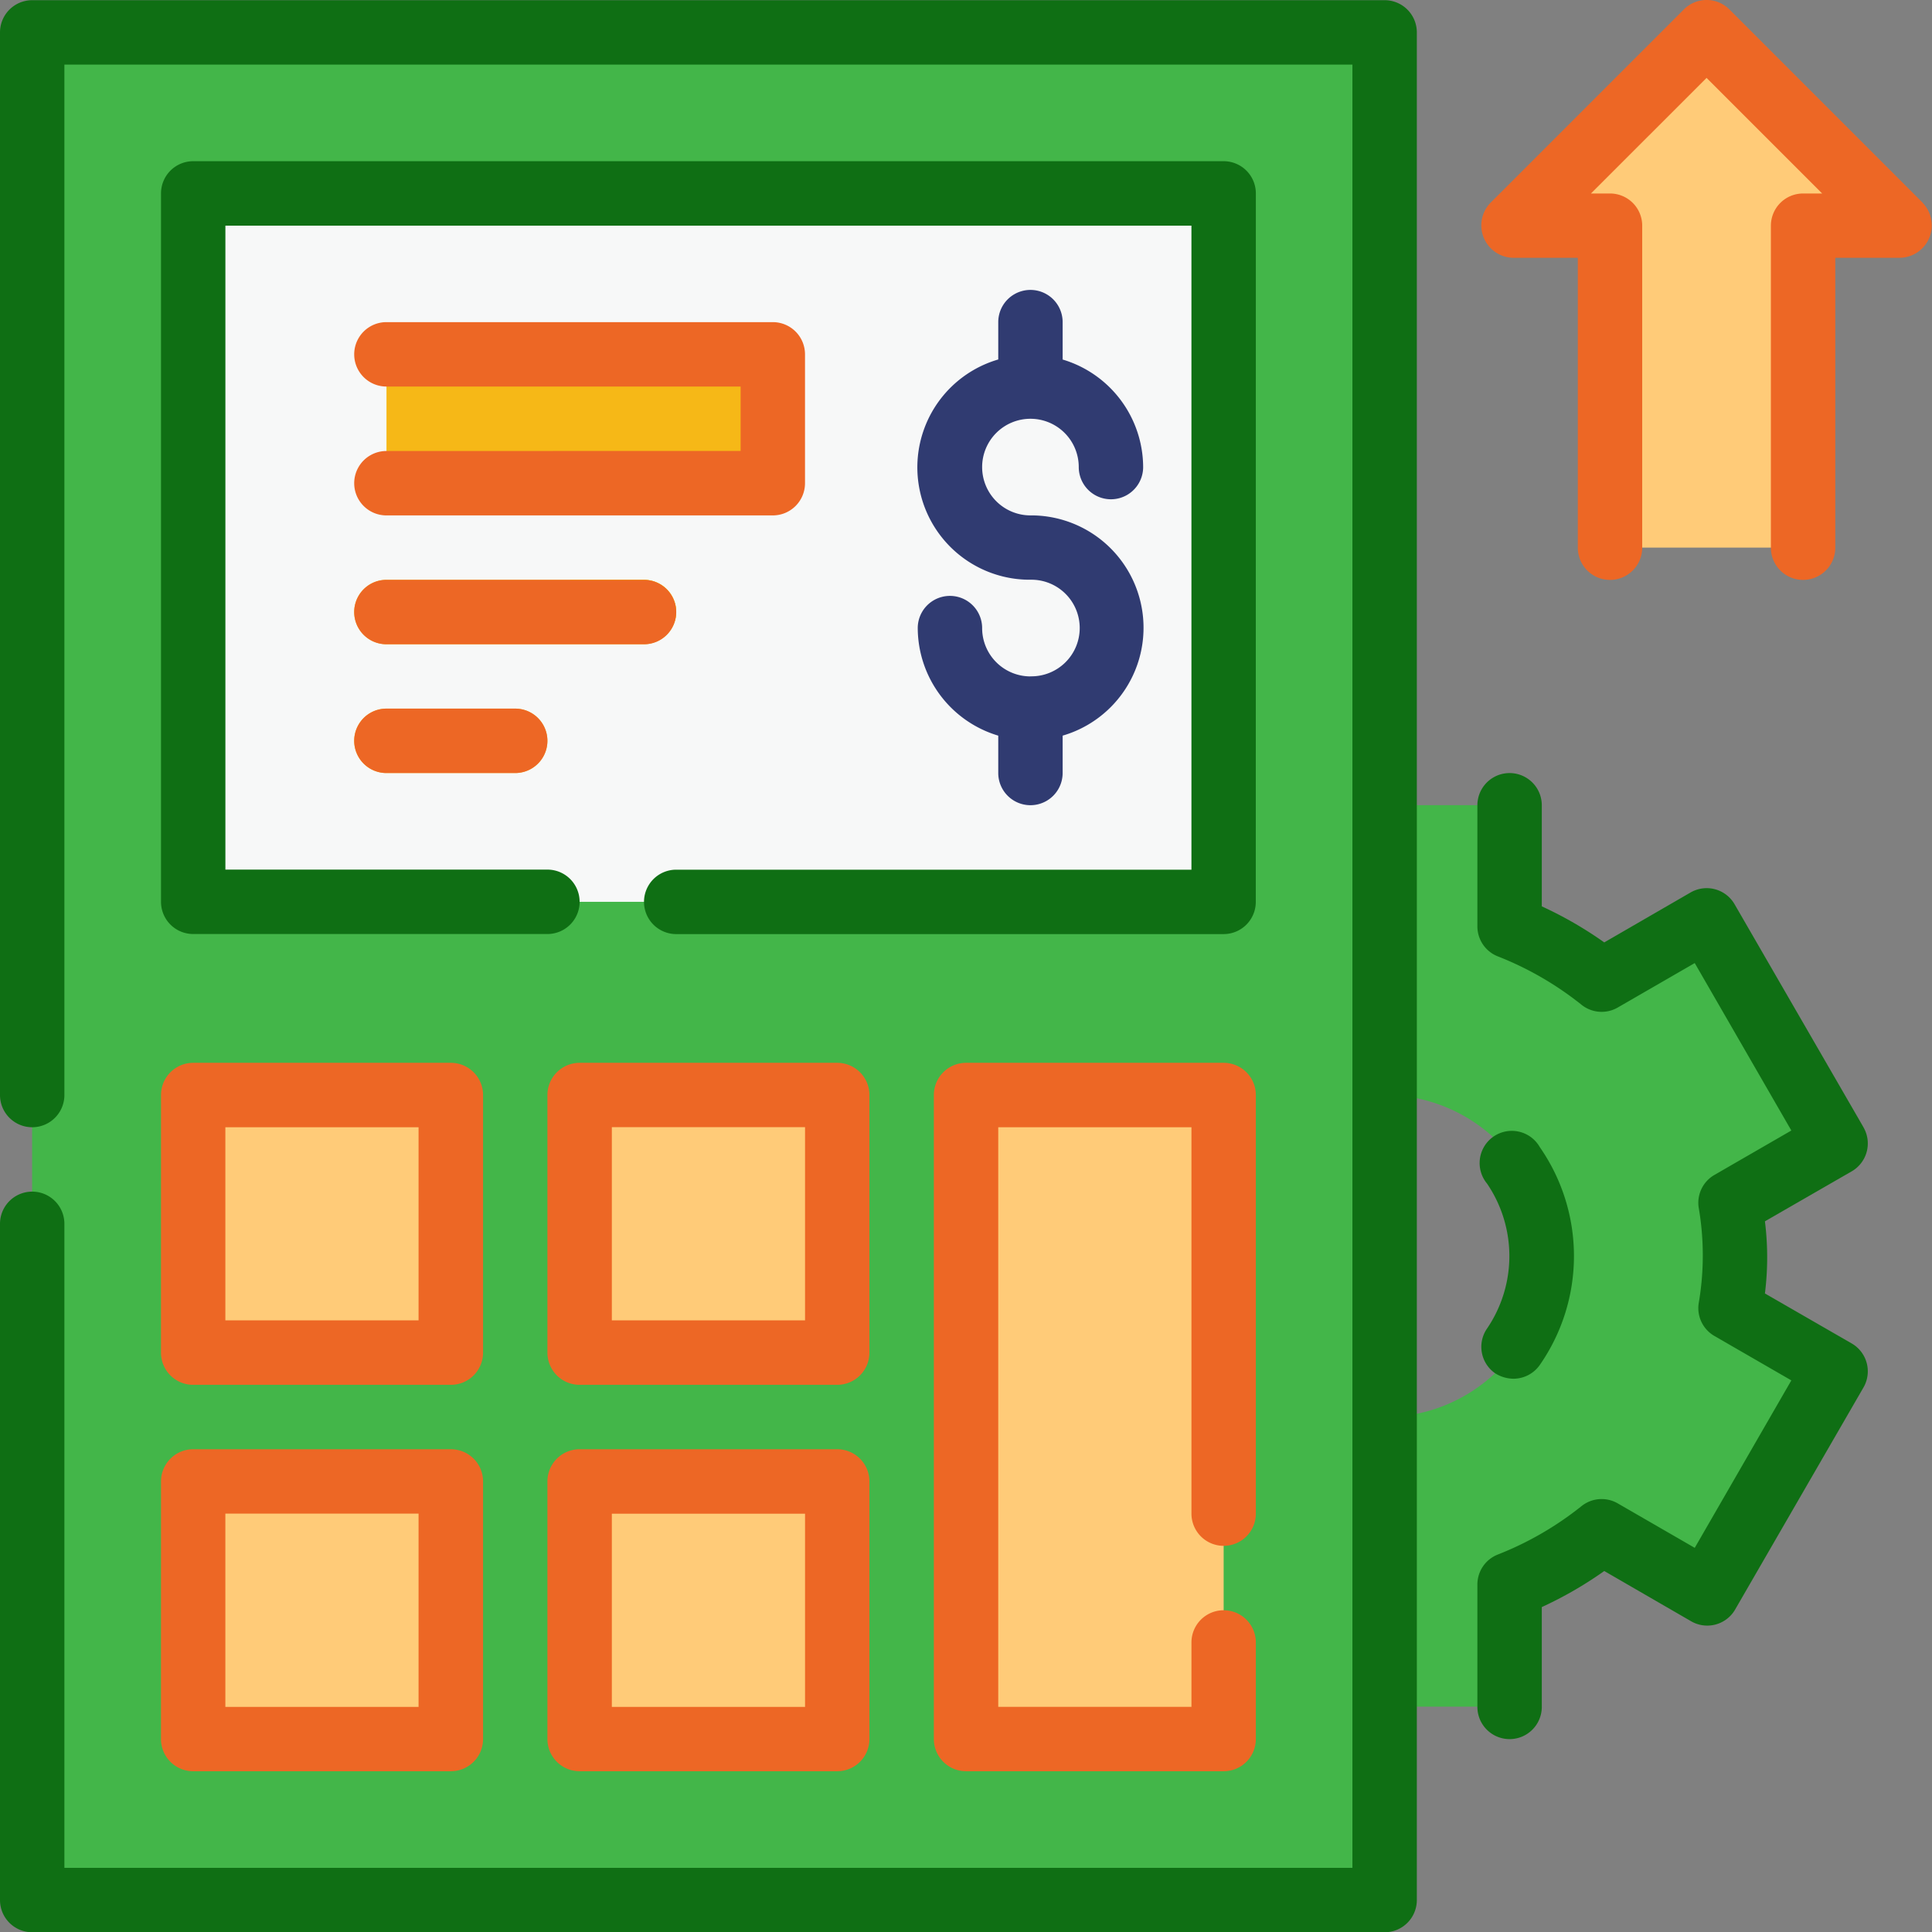 <svg id="calculator" xmlns="http://www.w3.org/2000/svg" width="101.298" height="101.311" viewBox="0 0 101.298 101.311">
  <rect x="0" y="0" width="101.298" height="101.311" fill="#808080" stroke="none"/>
  <path id="Path_615" data-name="Path 615" d="M4453.833,1423.141a18.872,18.872,0,0,0-.236-2.786l5.5-3.191-6.753-11.683-5.487,3.174a18.709,18.709,0,0,0-4.846-2.8V1399.5h-13.507v6.348a18.7,18.7,0,0,0-4.846,2.8l-5.487-3.174-6.753,11.683,5.5,3.191a16.519,16.519,0,0,0,0,5.571l-5.5,3.191,6.753,11.683,5.487-3.174a18.707,18.707,0,0,0,4.846,2.8v6.349h13.507v-6.349a18.718,18.718,0,0,0,4.846-2.8l5.487,3.174,6.753-11.683-5.5-3.191A18.881,18.881,0,0,0,4453.833,1423.141Zm-18.572,8.442a8.442,8.442,0,1,1,8.442-8.442A8.442,8.442,0,0,1,4435.262,1431.583Z" transform="translate(-4362.663 -1357.285)" fill="#43b649"/>
  <path id="Path_616" data-name="Path 616" d="M4188.4,1207.523h70.911v97.925H4188.4Z" transform="translate(-4186.716 -1205.825)" fill="#43b649"/>
  <path id="Path_617" data-name="Path 617" d="M4228.4,1247.519h54.027v37.144H4228.4Z" transform="translate(-4218.271 -1237.379)" fill="#f7f8f8"/>
  <path id="Path_618" data-name="Path 618" d="M4420.382,1471.5h13.507v33.767h-13.507Z" transform="translate(-4369.731 -1414.083)" fill="#ffcb78"/>
  <path id="Path_619" data-name="Path 619" d="M4228.4,1471.5h13.507V1485H4228.4Z" transform="translate(-4218.271 -1414.083)" fill="#ffcb78"/>
  <path id="Path_620" data-name="Path 620" d="M4228.4,1567.488h13.507v13.507H4228.4Z" transform="translate(-4218.271 -1489.814)" fill="#ffcb78"/>
  <path id="Path_621" data-name="Path 621" d="M4324.392,1471.5H4337.9V1485h-13.507Z" transform="translate(-4294.001 -1414.083)" fill="#ffcb78"/>
  <path id="Path_622" data-name="Path 622" d="M4324.392,1567.488H4337.9v13.507h-13.507Z" transform="translate(-4294.001 -1489.814)" fill="#ffcb78"/>
  <path id="Path_623" data-name="Path 623" d="M4276.4,1287.515h20.261v6.753H4276.4Z" transform="translate(-4256.136 -1268.933)" fill="#f6b817"/>
  <path id="Path_624" data-name="Path 624" d="M4283.592,1343.509h-13.507a1.688,1.688,0,1,0,0,3.377h13.507a1.688,1.688,0,0,0,0-3.377Z" transform="translate(-4249.825 -1313.109)" fill="#f6b817"/>
  <path id="Path_625" data-name="Path 625" d="M4276.838,1375.506h-6.753a1.688,1.688,0,1,0,0,3.377h6.753a1.688,1.688,0,1,0,0-3.377Z" transform="translate(-4249.825 -1338.352)" fill="#f6b817"/>
  <path id="Path_626" data-name="Path 626" d="M4327.564,1345.2a1.688,1.688,0,0,0-1.688-1.688h-3.883a21.7,21.7,0,0,0,4.845,3.039A1.684,1.684,0,0,0,4327.564,1345.2Z" transform="translate(-4292.109 -1313.109)" fill="#f5df02"/>
  <path id="Path_627" data-name="Path 627" d="M4576.63,1217.653l-10.13-10.13-10.13,10.13h5.065v16.884h10.13v-16.884Z" transform="translate(-4477.017 -1205.825)" fill="#ffcb78"/>
  <path id="Path_628" data-name="Path 628" d="M4253.005,1199.523h-70.911a1.689,1.689,0,0,0-1.688,1.689v55.716a1.688,1.688,0,1,0,3.376,0V1202.9h67.534v94.548h-67.534V1263.68a1.688,1.688,0,1,0-3.376,0v35.456a1.688,1.688,0,0,0,1.688,1.688h70.911a1.688,1.688,0,0,0,1.688-1.688v-97.925A1.688,1.688,0,0,0,4253.005,1199.523Z" transform="translate(-4180.406 -1199.513)" fill="#0f6f14"/>
  <path id="Path_629" data-name="Path 629" d="M4277.806,1241.208a1.688,1.688,0,0,0-1.688-1.688H4222.09a1.688,1.688,0,0,0-1.688,1.688v37.144a1.688,1.688,0,0,0,1.688,1.688h18.572a1.688,1.688,0,1,0,0-3.377h-16.884V1242.9h50.651v33.767h-27.014a1.688,1.688,0,1,0,0,3.377h28.7a1.688,1.688,0,0,0,1.688-1.688Z" transform="translate(-4211.96 -1231.068)" fill="#0f6f14"/>
  <path id="Path_630" data-name="Path 630" d="M4414.217,1291.776a2.533,2.533,0,0,1-2.533-2.533,1.688,1.688,0,1,0-3.376,0,5.909,5.909,0,0,0,4.221,5.639v1.959a1.688,1.688,0,1,0,3.376,0v-1.959a5.892,5.892,0,0,0-1.688-11.548,2.533,2.533,0,1,1,2.533-2.533,1.688,1.688,0,1,0,3.376,0,5.908,5.908,0,0,0-4.221-5.639V1273.2a1.688,1.688,0,1,0-3.376,0v1.959a5.892,5.892,0,0,0,1.688,11.548,2.533,2.533,0,1,1,0,5.065Z" transform="translate(-4360.189 -1256.311)" fill="#303b71"/>
  <path id="Path_631" data-name="Path 631" d="M4427.578,1488.823a1.688,1.688,0,0,0,1.688-1.688v-21.949a1.688,1.688,0,0,0-1.688-1.688h-13.507a1.689,1.689,0,0,0-1.688,1.688v33.767a1.689,1.689,0,0,0,1.688,1.688h13.507a1.688,1.688,0,0,0,1.688-1.688v-5.065a1.688,1.688,0,1,0-3.376,0v3.377h-10.13v-30.39h10.13v20.26A1.689,1.689,0,0,0,4427.578,1488.823Z" transform="translate(-4363.42 -1407.772)" fill="#ed6725"/>
  <path id="Path_632" data-name="Path 632" d="M4220.4,1478.693a1.688,1.688,0,0,0,1.688,1.688H4235.6a1.688,1.688,0,0,0,1.688-1.688v-13.507a1.688,1.688,0,0,0-1.688-1.688H4222.09a1.688,1.688,0,0,0-1.688,1.688Zm3.376-11.818h10.13V1477h-10.13Z" transform="translate(-4211.96 -1407.772)" fill="#ed6725"/>
  <path id="Path_633" data-name="Path 633" d="M4333.275,1465.186a1.688,1.688,0,0,0-1.688-1.688h-13.507a1.689,1.689,0,0,0-1.688,1.688v13.507a1.689,1.689,0,0,0,1.688,1.688h13.507a1.688,1.688,0,0,0,1.688-1.688ZM4329.9,1477h-10.13v-10.13h10.13Z" transform="translate(-4287.69 -1407.772)" fill="#ed6725"/>
  <path id="Path_634" data-name="Path 634" d="M4220.4,1574.684a1.688,1.688,0,0,0,1.688,1.688H4235.6a1.688,1.688,0,0,0,1.688-1.688v-13.507a1.688,1.688,0,0,0-1.688-1.688H4222.09a1.688,1.688,0,0,0-1.688,1.688Zm3.376-11.819h10.13V1573h-10.13Z" transform="translate(-4211.96 -1483.503)" fill="#ed6725"/>
  <path id="Path_635" data-name="Path 635" d="M4331.587,1559.489h-13.507a1.689,1.689,0,0,0-1.688,1.688v13.507a1.689,1.689,0,0,0,1.688,1.688h13.507a1.688,1.688,0,0,0,1.688-1.688v-13.507A1.688,1.688,0,0,0,4331.587,1559.489ZM4329.9,1573h-10.13v-10.13h10.13Z" transform="translate(-4287.69 -1483.503)" fill="#ed6725"/>
  <path id="Path_636" data-name="Path 636" d="M4270.085,1286.269a1.688,1.688,0,1,0,0,3.377h20.26a1.689,1.689,0,0,0,1.688-1.688V1281.2a1.689,1.689,0,0,0-1.688-1.688h-20.26a1.688,1.688,0,1,0,0,3.377h18.572v3.377Z" transform="translate(-4249.825 -1262.622)" fill="#ed6725"/>
  <path id="Path_637" data-name="Path 637" d="M4285.28,1345.2a1.688,1.688,0,0,0-1.688-1.688h-13.507a1.688,1.688,0,1,0,0,3.377h13.507A1.688,1.688,0,0,0,4285.28,1345.2Z" transform="translate(-4249.825 -1313.109)" fill="#ed6725"/>
  <path id="Path_638" data-name="Path 638" d="M4270.085,1375.506a1.688,1.688,0,1,0,0,3.377h6.753a1.688,1.688,0,1,0,0-3.377Z" transform="translate(-4249.825 -1338.352)" fill="#ed6725"/>
  <path id="Path_639" data-name="Path 639" d="M4567.653,1410.077l-6.753-11.683a1.689,1.689,0,0,0-2.314-.625l-4.524,2.617a20.3,20.3,0,0,0-3.275-1.89v-5.3a1.688,1.688,0,0,0-3.377,0v6.348a1.689,1.689,0,0,0,1.063,1.571,16.9,16.9,0,0,1,4.407,2.549,1.686,1.686,0,0,0,1.891.135l4.035-2.33,5.065,8.78-4.035,2.33a1.687,1.687,0,0,0-.827,1.688,14.73,14.73,0,0,1,0,5.065,1.687,1.687,0,0,0,.827,1.688l4.035,2.33-5.065,8.78-4.035-2.33a1.687,1.687,0,0,0-1.891.134,16.906,16.906,0,0,1-4.407,2.55,1.688,1.688,0,0,0-1.063,1.57v6.416a1.688,1.688,0,1,0,3.377,0v-5.234a20.383,20.383,0,0,0,3.275-1.891l4.524,2.617a1.689,1.689,0,0,0,2.314-.557l6.753-11.683a1.689,1.689,0,0,0-.625-2.313l-4.542-2.617a15.225,15.225,0,0,0,0-3.782l4.542-2.616a1.689,1.689,0,0,0,.625-2.313Z" transform="translate(-4469.948 -1350.974)" fill="#0f6f14"/>
  <path id="Path_640" data-name="Path 640" d="M4548.768,1493.088a1.826,1.826,0,0,0,.962.287,1.689,1.689,0,0,0,1.384-.726,10,10,0,0,0,0-11.413,1.688,1.688,0,1,0-2.769,1.908,6.755,6.755,0,0,1,0,7.6A1.688,1.688,0,0,0,4548.768,1493.088Z" transform="translate(-4470.377 -1421.086)" fill="#0f6f14"/>
  <path id="Path_641" data-name="Path 641" d="M4571.528,1210.107l-10.13-10.13a1.688,1.688,0,0,0-2.4,0l-10.13,10.13a1.7,1.7,0,0,0,1.2,2.887h3.377v15.2a1.688,1.688,0,1,0,3.376,0v-16.884a1.688,1.688,0,0,0-1.688-1.688h-1l6.062-6.061,6.061,6.061h-1a1.688,1.688,0,0,0-1.688,1.688v16.884a1.688,1.688,0,1,0,3.376,0v-15.2h3.376a1.7,1.7,0,0,0,1.2-2.887Z" transform="translate(-4470.717 -1199.477)" fill="#ed6725"/>
</svg>
